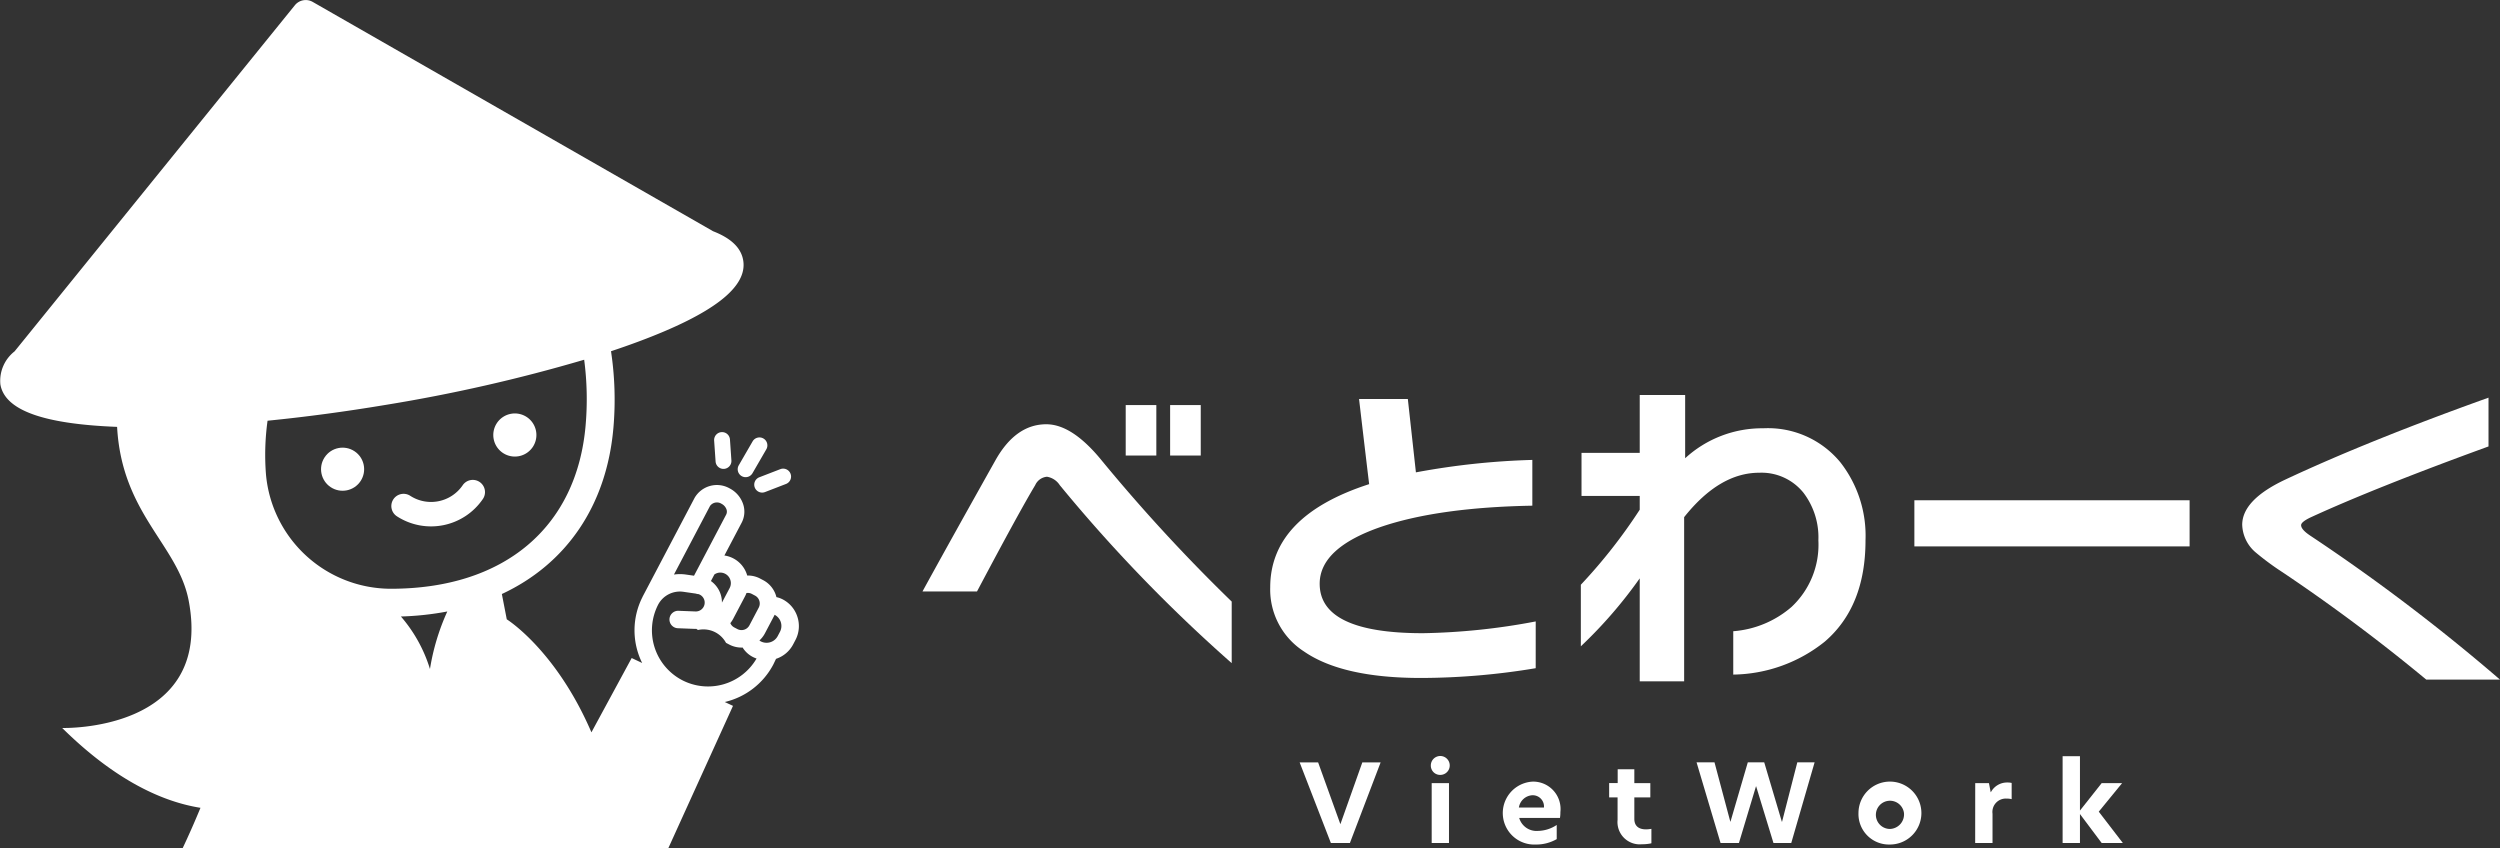 <svg xmlns="http://www.w3.org/2000/svg" width="259.444" height="88.055" viewBox="0 0 259.444 88.055"><rect x="0" y="0" width="259.444" height="88.055" fill="#333333" stroke="none"/><defs><style>.a{fill:#fff;}</style></defs><g transform="translate(-511.494 -759.701)"><g transform="translate(607.229 800.691)"><g transform="translate(39.138 37.487)"><path class="a" d="M767.222,915.021h-1.974l-3.242-8.369h1.918l2.311,6.417,2.277-6.417h1.9Z" transform="translate(-762.006 -906.012)"/><path class="a" d="M787.294,906.429a.981.981,0,1,1,.987.976A.963.963,0,0,1,787.294,906.429Zm.089,1.829h1.795v6.215h-1.795Z" transform="translate(-773.679 -905.464)"/><path class="a" d="M807.087,914.13h-4.23a1.869,1.869,0,0,0,1.952,1.346,3.61,3.61,0,0,0,1.941-.617v1.47a4.268,4.268,0,0,1-2.165.561,3.268,3.268,0,1,1-.326-6.529,2.842,2.842,0,0,1,2.872,3.164A3.353,3.353,0,0,1,807.087,914.13Zm-1.66-1.077a1.172,1.172,0,0,0-1.178-1.279,1.5,1.5,0,0,0-1.425,1.279Z" transform="translate(-780.071 -907.724)"/><path class="a" d="M824.279,909.422h1.66V910.9h-1.66v2.233c0,.785.516,1.088,1.211,1.088a3.484,3.484,0,0,0,.561-.056v1.5a4.234,4.234,0,0,1-.976.1,2.311,2.311,0,0,1-2.535-2.525V910.9h-.875v-1.481h.886v-1.436h1.728Z" transform="translate(-789.545 -906.628)"/><path class="a" d="M844.7,909.131h-.012l-1.772,5.889h-1.907l-2.49-8.369h1.862l1.638,6.147h.022l1.795-6.147h1.705l1.828,6.159h.023l1.582-6.159h1.795l-2.423,8.369H846.5Z" transform="translate(-797.327 -906.012)"/><path class="a" d="M869.725,913.625a3.265,3.265,0,1,1,3.265,3.264A3.165,3.165,0,0,1,869.725,913.625Zm4.723,0a1.464,1.464,0,1,0-1.458,1.649A1.514,1.514,0,0,0,874.448,913.625Z" transform="translate(-811.73 -907.724)"/><path class="a" d="M892.23,910.6h1.425l.179.931h.023a1.9,1.9,0,0,1,1.683-1,1.931,1.931,0,0,1,.471.045v1.683a2,2,0,0,0-.516-.057,1.388,1.388,0,0,0-1.47,1.57v3.04h-1.8Z" transform="translate(-822.119 -907.802)"/><path class="a" d="M913.133,914.472l-2.254-3.007v3.007h-1.8v-9.008h1.8v5.643l2.254-2.849h2.121l-2.423,2.962,2.5,3.253Z" transform="translate(-829.899 -905.464)"/></g><path class="a" d="M721.4,864.563a159.418,159.418,0,0,1-17.843-18.472,1.955,1.955,0,0,0-1.327-.873,1.475,1.475,0,0,0-1.222.873q-1.677,2.793-6.041,11.034h-5.657q2.479-4.539,7.612-13.687,2.095-3.667,5.238-3.666,2.618,0,5.587,3.561a178.017,178.017,0,0,0,13.653,14.84Zm-7.822-21.545H710.4v-5.237h3.178Zm4.609,0h-3.178v-5.237h3.178Z" transform="translate(-689.312 -836.733)"/><path class="a" d="M783.886,864.548a72.849,72.849,0,0,1-11.907,1.013q-8.171,0-12.152-2.759a7.633,7.633,0,0,1-3.492-6.635q0-7.4,10.267-10.72-.28-2.3-1.048-8.834h5.063l.838,7.612a77.227,77.227,0,0,1,12.082-1.292v4.749q-9.673.175-15.609,2.165-6.461,2.2-6.46,5.936,0,5.133,10.72,5.133a67.713,67.713,0,0,0,11.7-1.222Z" transform="translate(-720.25 -836.194)"/><path class="a" d="M845.753,850.92q0,6.88-4.225,10.51a15.493,15.493,0,0,1-9.5,3.422v-4.5a10.448,10.448,0,0,0,6.041-2.514,8.831,8.831,0,0,0,2.793-6.914A7.642,7.642,0,0,0,839.328,846a5.582,5.582,0,0,0-4.61-2.095q-4.12,0-7.787,4.609v17.041h-4.609V854.865a47.08,47.08,0,0,1-6.111,7.053v-6.39a55.275,55.275,0,0,0,6.111-7.787V846.31h-6.041v-4.47h6.041v-6.006h4.714V842.4a11.814,11.814,0,0,1,8.1-3.108,9.724,9.724,0,0,1,8.032,3.561A12.373,12.373,0,0,1,845.753,850.92Z" transform="translate(-747.89 -835.835)"/><path class="a" d="M909.062,860.919H880.5v-4.784h28.563Z" transform="translate(-777.566 -845.206)"/><path class="a" d="M970.45,865.615H962.8a184.525,184.525,0,0,0-14.91-11.139,28.076,28.076,0,0,1-2.793-2.06,3.917,3.917,0,0,1-1.4-2.864q0-2.583,4.435-4.679,8.555-4.015,21.126-8.52v5.063q-11.7,4.261-18.4,7.333-1.047.489-1.048.838,0,.454.943,1.082A198.876,198.876,0,0,1,970.45,865.615Z" transform="translate(-806.741 -836.075)"/></g><g transform="translate(511.494 759.701)"><circle class="a" cx="2.237" cy="2.237" r="2.237" transform="matrix(0.551, -0.834, 0.834, 0.551, 32.456, 49.326)"/><path class="a" d="M609.251,843.826a2.237,2.237,0,1,0-2.63-1.758A2.237,2.237,0,0,0,609.251,843.826Z" transform="translate(-555.385 -796.488)"/><path class="a" d="M587.505,856a6.511,6.511,0,0,0,8.9-1.766,1.268,1.268,0,1,0-2.086-1.441,3.976,3.976,0,0,1-5.434,1.078A1.268,1.268,0,1,0,587.505,856Z" transform="translate(-546.314 -802.419)"/><path class="a" d="M594.256,823.742a3.1,3.1,0,0,0-1.526-1.835,2.689,2.689,0,0,0-.662-.239c-.012-.05-.023-.1-.039-.151a2.721,2.721,0,0,0-1.341-1.612l-.335-.176a2.688,2.688,0,0,0-1.314-.3,2.888,2.888,0,0,0-2.369-2.08l1.792-3.405a2.467,2.467,0,0,0,.115-2.031,2.857,2.857,0,0,0-1.362-1.528,2.674,2.674,0,0,0-3.64.989l-4.135,7.859h0l-1.226,2.33-.012.026c-.006.01-.012.02-.018.031s-.015.039-.024.059a7.625,7.625,0,0,0-.022,6.826l-1.09-.515-4.177,7.709c-3.685-8.56-8.786-11.727-8.786-11.727l-.509-2.626c6.666-3.109,10.874-9.149,11.577-17.25a33.838,33.838,0,0,0-.249-7.945q1.438-.478,2.765-.97c7.835-2.909,11.417-5.678,10.952-8.463-.215-1.289-1.25-2.292-3.126-3.02l-41.553-23.8a1.449,1.449,0,0,0-1.846.346l-29.076,35.905-.007.011a3.886,3.886,0,0,0-1.481,3.425c.446,2.673,4.414,4.12,12.114,4.416.495,9.057,6.324,12.234,7.43,18.039,2.606,13.672-13.128,13.209-13.128,13.209,5.178,5.112,10.043,7.6,14.351,8.285-.66,1.6-1.285,3-1.869,4.227h50.4l.017-.031,6.715-14.776-.854-.4a7.661,7.661,0,0,0,5.043-3.9l.278-.581a3.094,3.094,0,0,0,1.779-1.505l.23-.438A3.1,3.1,0,0,0,594.256,823.742Zm-21.988-19.9c-.922,10.619-8.478,16.959-20.213,16.959h-.066A13.033,13.033,0,0,1,539.1,808.977a25.778,25.778,0,0,1,.16-5.614c3.915-.39,8.04-.94,12.249-1.642a168.57,168.57,0,0,0,20.609-4.688A31.234,31.234,0,0,1,572.267,803.842ZM553.1,823.679a30.182,30.182,0,0,0,4.815-.521,23.284,23.284,0,0,0-1.8,5.972A15.1,15.1,0,0,0,553.1,823.679Zm36.744-2.171a.928.928,0,0,1,.389,1.253l-.965,1.833a.927.927,0,0,1-1.253.389l-.335-.176a.879.879,0,0,1-.394-.439,2.683,2.683,0,0,0,.283-.423l1.249-2.375a2.816,2.816,0,0,0,.144-.326.872.872,0,0,1,.546.087Zm-3.922-2.336a1.095,1.095,0,0,1,1.293,1.555l-.8,1.513A2.723,2.723,0,0,0,585.272,820l.359-.682A1.056,1.056,0,0,1,585.923,819.173Zm-.745-6.96a.882.882,0,0,1,1.194-.229,1.051,1.051,0,0,1,.507.556.692.692,0,0,1-.019.558l-3.341,6.35-.842-.121a4.356,4.356,0,0,0-1.241,0Zm-2.916,18.06a5.832,5.832,0,0,1-2.46-7.835,2.557,2.557,0,0,1,2.617-1.32l1.287.186a.9.9,0,0,0,.27.053.921.921,0,0,1-.32,1.8l-1.769-.069a.906.906,0,0,0-.07,1.81l1.769.068.107,0c.026,0,.05,0,.075,0a.926.926,0,0,0,.165.114,2.658,2.658,0,0,1,2.906,1.335l.335.176a2.722,2.722,0,0,0,1.271.315c.038,0,.076-.006.115-.008a2.692,2.692,0,0,0,1.037.969,3.162,3.162,0,0,0,.411.177A5.829,5.829,0,0,1,582.261,830.273Zm10.173-5-.23.438a1.307,1.307,0,0,1-1.764.548.865.865,0,0,1-.136-.092,2.711,2.711,0,0,0,.567-.73l.965-1.834c.017-.031.029-.064.045-.1l0,0A1.307,1.307,0,0,1,592.434,825.274Z" transform="translate(-511.494 -759.701)"/><path class="a" d="M649.911,842.994a.822.822,0,0,0-.764.877l.15,2.173a.822.822,0,0,0,1.641-.113l-.15-2.173A.822.822,0,0,0,649.911,842.994Z" transform="translate(-575.035 -798.149)"/><path class="a" d="M654.1,848.031a.821.821,0,0,0,1.124-.3l1.435-2.479a.822.822,0,0,0-1.423-.824l-1.435,2.479A.822.822,0,0,0,654.1,848.031Z" transform="translate(-577.133 -798.622)"/><path class="a" d="M656.934,851.986a.822.822,0,0,0,1.063.471l2.2-.85a.823.823,0,0,0-.592-1.535l-2.2.85A.823.823,0,0,0,656.934,851.986Z" transform="translate(-578.605 -801.392)"/></g></g></svg>